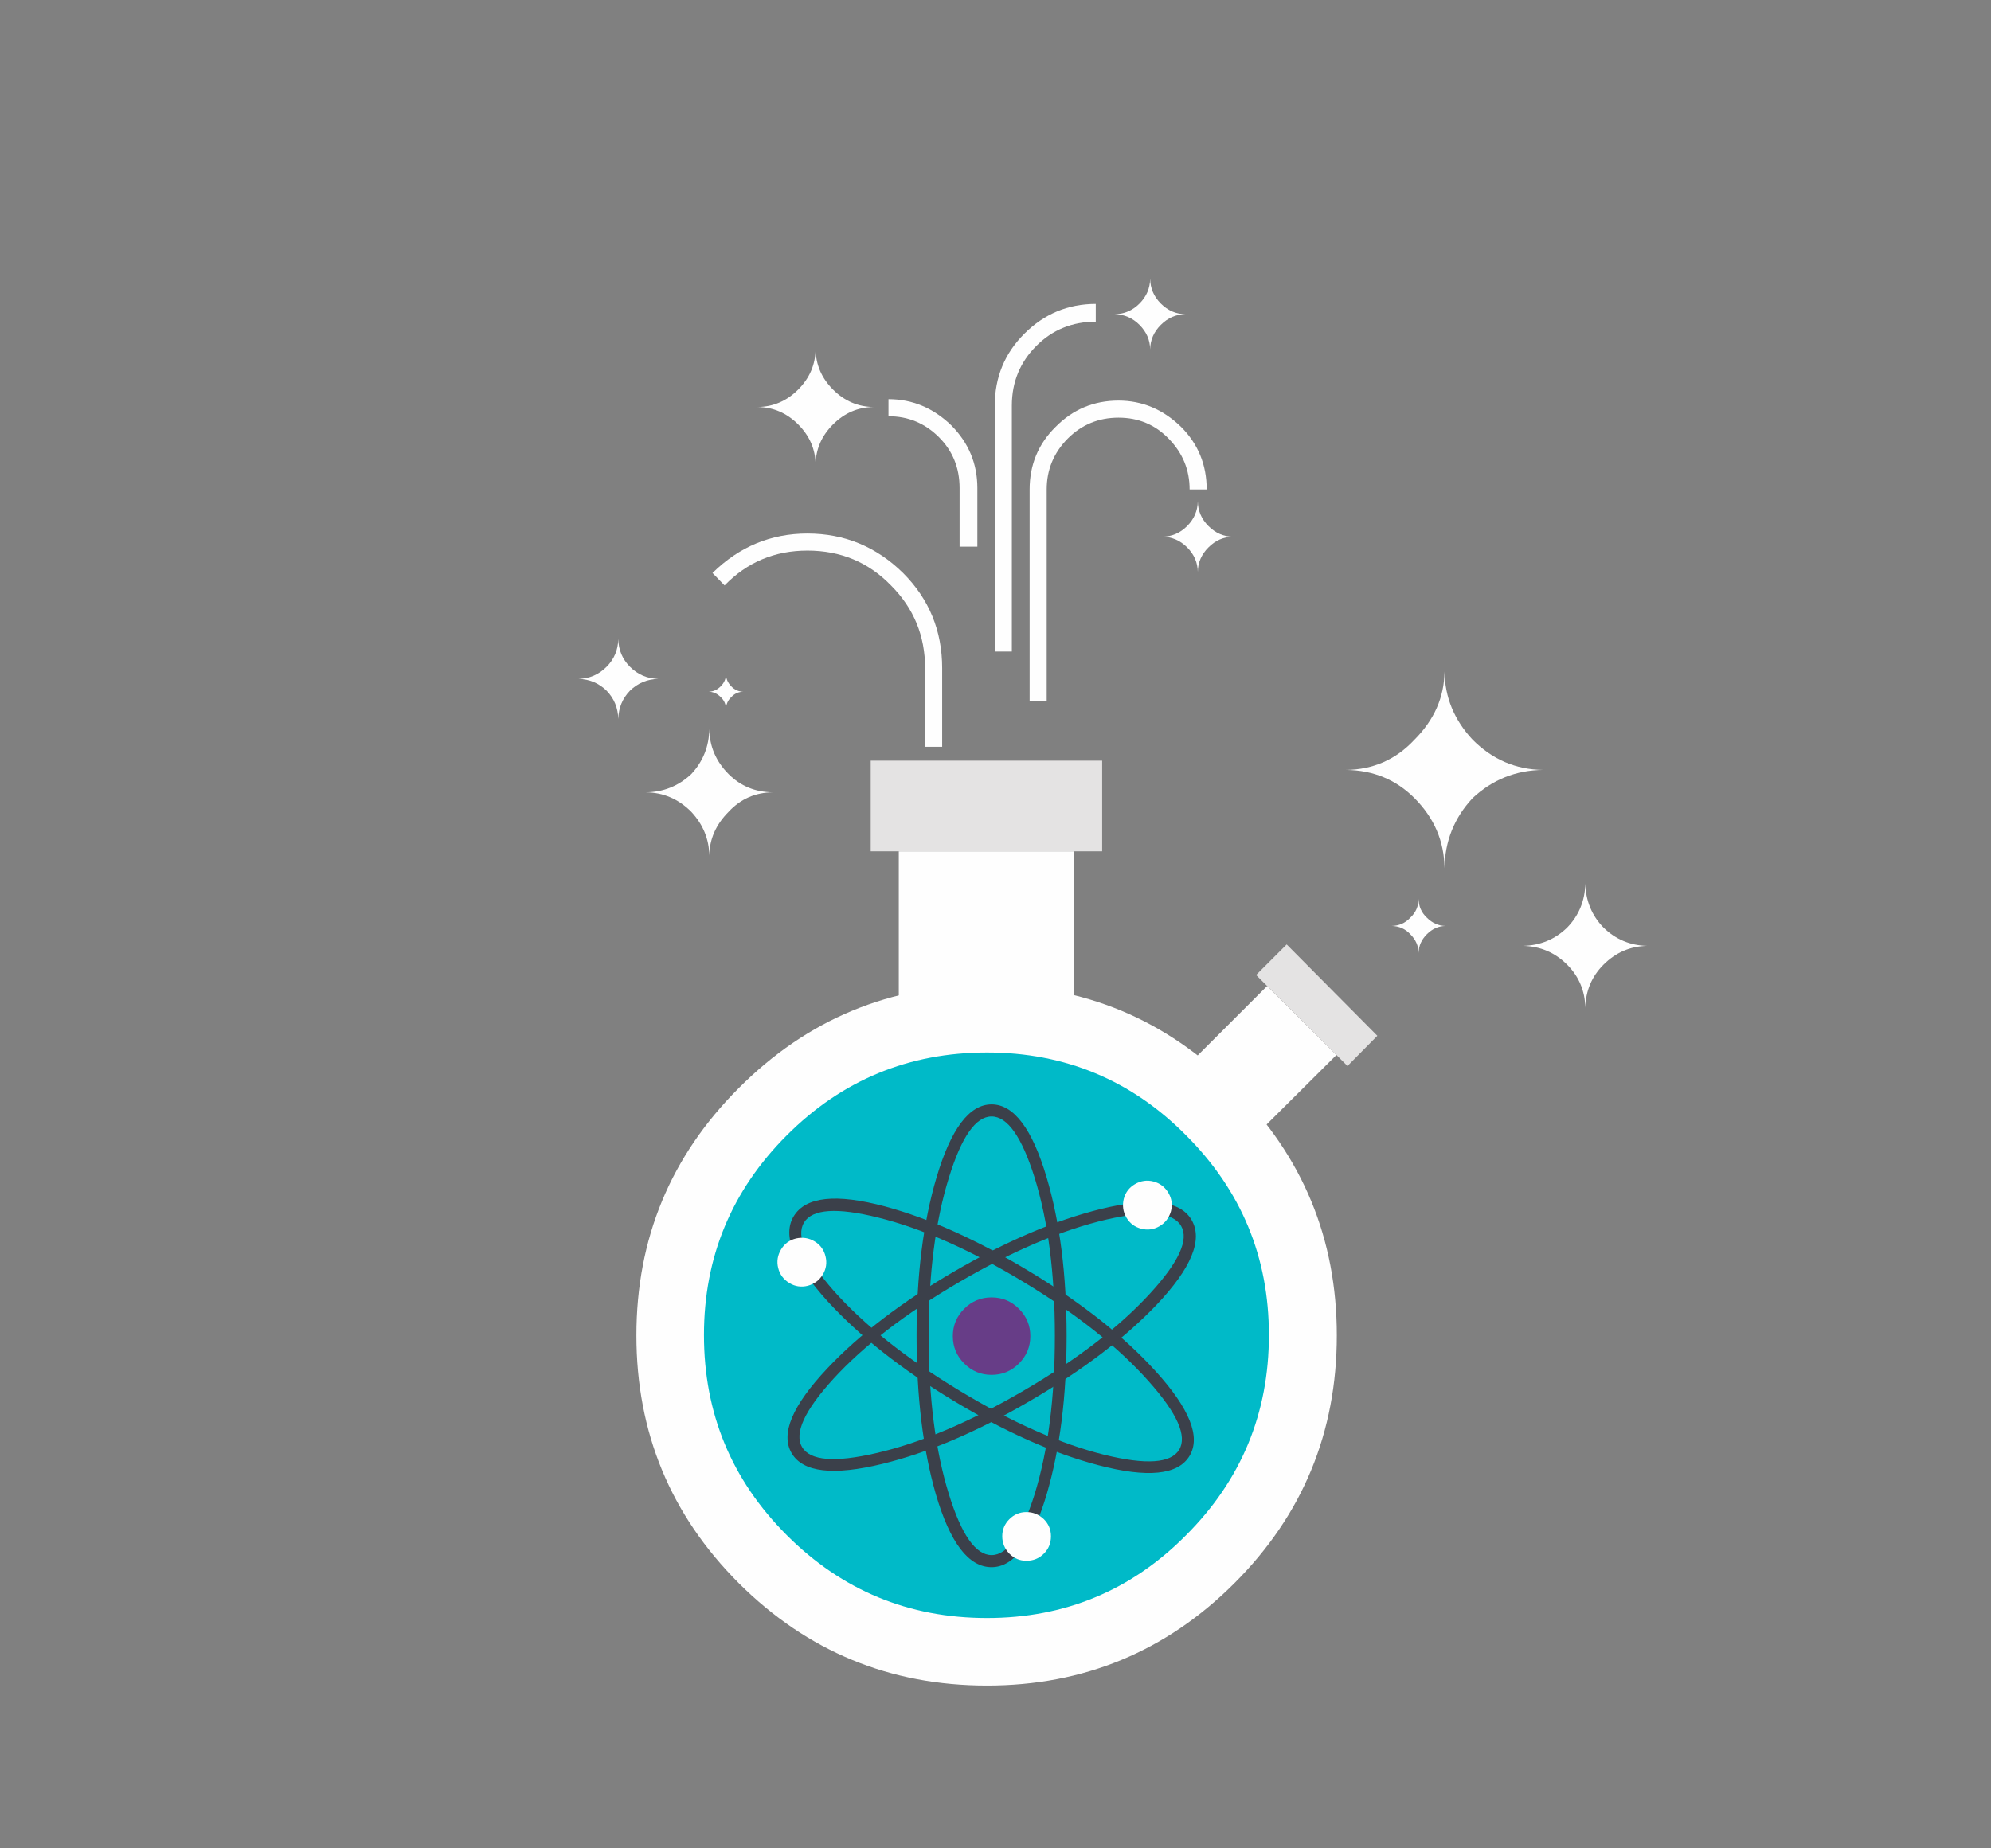 <?xml version='1.0' encoding='UTF-8' standalone='no'?>
<!DOCTYPE svg PUBLIC '-//W3C//DTD SVG 1.1//EN' 'http://www.w3.org/Graphics/SVG/1.1/DTD/svg11.dtd'>
<!-- Animated using aniGen version 0.8.1 Quality of Life - http://anigen.org -->
<svg id="test" image-rendering="auto" baseProfile="basic" version="1.1" x="0px" y="0px" width="280" height="260" xmlns="http://www.w3.org/2000/svg" xmlns:xlink="http://www.w3.org/1999/xlink" preserveAspectRatio="xMidYMid" viewBox="0 0 280 260" xmlns:svg="http://www.w3.org/2000/svg" xmlns:sodipodi="http://sodipodi.sourceforge.net/DTD/sodipodi-0.dtd" xmlns:inkscape="http://www.inkscape.org/namespaces/inkscape" xmlns:anigen="http://www.anigen.org/namespace" anigen:version="0.8.1">
  <rect x="0" y="0" width="280" height="260" fill="#808080" stroke="none"/>
  <sodipodi:namedview id="base" bordercolor="#666666" borderopacity="1" inkscape:cx="130.68986283848355" inkscape:cy="-96.99747468305831" inkscape:zoom="2.0000000000000004"></sodipodi:namedview><defs id="defs2631">
    <g id="Symbol-19" overflow="visible">
      <g id="Symbol-24" transform="translate(-2.45 -2.45)">
        <animateTransform attributeName="transform" additive="replace" type="translate" dur="2.083s" keyTimes="0;1" values="0,0;0,0" fill="freeze" id="animateTransform4971"></animateTransform>
        <animateTransform attributeName="transform" additive="sum" type="translate" repeatCount="indefinite" dur="2.083s" keyTimes="0;.02;.04;.06;.08;.1;.12;.14;.16;.18;.2;.22;.24;.26;.28;.3;.32;.34;.36;.38;.4;.42;.44;.46;.48;.5;.52;.54;.559;.56;.56;1" values="0,0;-.024,-.025;-.047,-.049;-.021,-.024;-.044,-.049;-.018,-.024;-.041,-.048;-.015,-.023;-.038,-.048;-.011,-.022;-.035,-.047;-.002,-.022;-.032,-.046;-.055,-.021;-.029,-.046;-.052,-.02;-.026,-.045;-.049,-.02;-.023,-.045;-.046,-.009;-.009,-.044;-.043,-.007;-.004,-.043;-.04,-.006;0,-.043;-.037,-.004;-.061,-.042;-.034,-.002;-.058,-.041;-.015,-.001;0;0" id="animateTransform3964"></animateTransform>
        <animateTransform attributeName="transform" additive="sum" type="translate" repeatCount="indefinite" dur="2.083s" keyTimes="0;.56;.56;.58;.6;.62;.64;.66;.68;.7;.72;.74;.76;.78;.8;.82;.84;.86;.88;.9;.92;.94;.96;.98;1" values="0;0;-.058,-.041;-.015,-.001;-.055,-.041;-.011,-.066;-.052,-.04;-.007,-.065;-.049,-.04;-.002,-.064;-.046,-.039;-.069,-.064;-.021,-.018;-.066,-.063;-.069,-.062;-.005,-.061;-.011,-.059;-.03,-.058;-.033,-.057;-.036,-.055;-.04,-.054;-.043,-.053;-.047,-.051;0,0;0,0" id="animateTransform3413"></animateTransform>
        <animateTransform attributeName="transform" additive="sum" type="scale" repeatCount="indefinite" dur="2.083s" keyTimes="0;.02;.04;.06;.08;.1;.12;.14;.16;.18;.2;.22;.24;.26;.28;.3;.32;.34;.36;.38;.4;.42;.44;.46;.48;.5;.52;.54;.559;.56;.56;1" values="1,1;1.011,1.011;1.023,1.021;1.034,1.032;1.045,1.043;1.056,1.054;1.068,1.065;1.079,1.075;1.09,1.086;1.102,1.097;1.113,1.108;1.124,1.118;1.135,1.129;1.147,1.14;1.158,1.151;1.169,1.161;1.18,1.172;1.192,1.183;1.203,1.194;1.214,1.205;1.226,1.215;1.237,1.226;1.248,1.237;1.259,1.248;1.271,1.258;1.282,1.269;1.293,1.28;1.305,1.291;1.316,1.301;1.327,1.312;1;1" id="animateTransform3917"></animateTransform>
        <animateTransform attributeName="transform" additive="sum" type="scale" repeatCount="indefinite" dur="2.083s" keyTimes="0;.56;.56;.58;.6;.62;.64;.66;.68;.7;.72;.74;.76;.78;.8;.82;.84;.86;.88;.9;.92;.94;.96;.98;1" values="1;1;1.316,1.301;1.327,1.312;1.338,1.323;1.35,1.334;1.361,1.345;1.372,1.355;1.384,1.366;1.395,1.377;1.406,1.388;1.417,1.398;1.429,1.409;1.44,1.42;1.396,1.378;1.352,1.336;1.308,1.294;1.264,1.252;1.22,1.21;1.176,1.168;1.132,1.126;1.088,1.084;1.044,1.042;1,1;1,1" id="animateTransform2333"></animateTransform>
        <animateTransform attributeName="transform" additive="sum" type="translate" repeatCount="indefinite" dur="2.083s" keyTimes="0;.02;.2;.22;.24;.36;.38;.4;.42;.44;.46;.48;.5;.52;.54;.559;.56;.56;1" values="-2.45,-2.45;-2.35,-2.35;-2.35,-2.35;-2.4,-2.35;-2.35,-2.35;-2.35,-2.35;-2.35,-2.4;-2.4,-2.35;-2.35,-2.4;-2.4,-2.35;-2.35,-2.4;-2.4,-2.35;-2.35,-2.4;-2.35,-2.35;-2.35,-2.4;-2.35,-2.35;-2.4,-2.4;0;0" id="animateTransform803"></animateTransform>
        <animateTransform attributeName="transform" additive="sum" type="translate" repeatCount="indefinite" dur="2.083s" keyTimes="0;.56;.56;.58;.6;.62;.64;.66;.68;.7;.72;.74;.76;.78;.8;.82;.84;.86;.96;.98;1" values="0;0;-2.35,-2.35;-2.4,-2.4;-2.35,-2.35;-2.4,-2.35;-2.35,-2.35;-2.4,-2.35;-2.35,-2.35;-2.4,-2.35;-2.35,-2.35;-2.35,-2.35;-2.4,-2.4;-2.35,-2.35;-2.35,-2.35;-2.4,-2.35;-2.4,-2.35;-2.35,-2.35;-2.35,-2.35;-2.45,-2.45;-2.45,-2.45" id="animateTransform4693"></animateTransform>
        <path fill="#FEFEFE" stroke="none" d="M3.2 3.2Q3.889 2.461 4.9 2.45 3.889 2.438 3.2 1.7 2.461 .961 2.45 0 2.438 .961 1.7 1.7 .961 2.438 0 2.45 .961 2.461 1.7 3.2 2.438 3.889 2.45 4.9 2.461 3.889 3.2 3.2Z" id="path7308"></path>
      </g>
    </g>
    <g id="Symbol-20" overflow="visible">
      <g id="Symbol-25" transform="matrix(3.64 0 0 3.64 0 0)">
        <animateTransform attributeName="transform" additive="replace" type="translate" dur="4.167s" keyTimes="0;1" values="0,0;0,0" fill="freeze" id="animateTransform5096"></animateTransform>
        <animateTransform attributeName="transform" additive="sum" type="translate" repeatCount="indefinite" dur="4.167s" keyTimes="0;.01;.02;.03;.04;.05;.06;.07;.08;.09;.1;.11;.12;.13;.14;.15;.16;.17;.18;.19;.2;.21;.22;.23;.24;.25;.26;.27;.279;.28;.28;1" values=".728,.728;.721,.721;.714,.715;.708,.709;.701,.702;.694,.696;.687,.689;.68,.683;.674,.676;.667,.67;.66,.663;.653,.657;.696,.65;.69,.694;.683,.688;.676,.681;.824,.675;.816,.823;.807,.815;.849,.806;.84,.848;.832,.84;.823,.832;.815,.824;.806,.816;.798,.808;.789,.8;.695,.792;.688,.697;.681,.691;0;0" id="animateTransform3031"></animateTransform>
        <animateTransform attributeName="transform" additive="sum" type="translate" repeatCount="indefinite" dur="4.167s" keyTimes="0;.28;.28;.29;.3;.31;.32;.33;.34;.35;.36;.37;.38;.39;.4;.41;.42;.43;.44;.45;.46;.47;.48;.49;.5;.51;.52;.53;.539;.54;.54;1" values="0;0;.688,.697;.681,.691;.674,.684;.668,.678;.661,.671;.78,.665;.821,.785;.813,.777;.804,.819;.796,.811;.788,.803;.779,.795;.771,.787;.812,.779;.804,.771;.686,.763;.787,.805;.778,.687;.77,.788;.761,.78;.753,.772;.794,.764;.689,.756;.682,.798;.675,.79;.76,.686;.752,.679;.743,.766;0;0" id="animateTransform208"></animateTransform>
        <animateTransform attributeName="transform" additive="sum" type="translate" repeatCount="indefinite" dur="4.167s" keyTimes="0;.54;.54;.55;.56;.57;.58;.59;.6;.61;.62;.63;.64;.65;.66;.67;.68;.69;.7;.71;.72;.73;.74;.75;.76;.77;.78;.79;.799;.8;.8;1" values="0;0;.752,.679;.743,.766;.785,.758;.776,.75;.684,.742;.759,.783;.687,.745;.784,.757;.747,.675;.759,.685;.678,.793;.688,.755;.797,.767;.759,.779;.772,.683;.784,.803;.688,.764;.81,.776;.772,.788;.785,.8;.797,.812;.81,.824;.822,.786;.785,.668;.668,.728;.678,.687;.688,.697;.698,.795;0;0" id="animateTransform3015"></animateTransform>
        <animateTransform attributeName="transform" additive="sum" type="translate" repeatCount="indefinite" dur="4.167s" keyTimes="0;.8;.8;.81;.82;.83;.84;.85;.86;.87;.88;.89;.9;.91;.92;.93;.94;.95;.96;.97;.98;.99;1" values="0;0;.688,.697;.698,.795;.797,.807;.81,.819;.822,.831;.835,.843;.847,.855;.81,.817;.822,.673;.678,.683;.688,.692;.698,.652;.658,.661;.668,.671;.678,.68;.688,.69;.698,.699;.708,.709;.718,.718;.728,.728;.728,.728" id="animateTransform4504"></animateTransform>
        <animateTransform attributeName="transform" additive="sum" type="scale" repeatCount="indefinite" dur="4.167s" keyTimes="0;.01;.02;.03;.04;.05;.06;.07;.08;.09;.1;.11;.12;.13;.14;.15;.16;.17;.18;.19;.2;.21;.22;.23;.24;.25;.26;.27;.279;.28;.28;1" values="3.64,3.64;3.606,3.607;3.572,3.575;3.538,3.543;3.504,3.51;3.47,3.478;3.436,3.446;3.402,3.414;3.368,3.381;3.334,3.349;3.3,3.317;3.266,3.284;3.232,3.252;3.199,3.22;3.165,3.188;3.131,3.155;3.097,3.123;3.063,3.091;3.029,3.058;2.995,3.026;2.961,2.994;2.927,2.961;2.893,2.929;2.859,2.897;2.825,2.864;2.791,2.832;2.757,2.8;2.723,2.767;2.689,2.735;2.656,2.703;1;1" id="animateTransform9210"></animateTransform>
        <animateTransform attributeName="transform" additive="sum" type="scale" repeatCount="indefinite" dur="4.167s" keyTimes="0;.28;.28;.29;.3;.31;.32;.33;.34;.35;.36;.37;.38;.39;.4;.41;.42;.43;.44;.45;.46;.47;.48;.49;.5;.51;.52;.53;.539;.54;.54;1" values="1;1;2.689,2.735;2.656,2.703;2.622,2.671;2.588,2.638;2.554,2.606;2.52,2.574;2.486,2.541;2.452,2.509;2.418,2.477;2.384,2.444;2.35,2.412;2.316,2.38;2.282,2.348;2.248,2.315;2.214,2.283;2.18,2.251;2.146,2.218;2.113,2.186;2.079,2.154;2.045,2.121;2.011,2.089;1.977,2.057;1.943,2.024;1.909,1.992;1.875,1.96;1.841,1.928;1.807,1.895;1.773,1.863;1;1" id="animateTransform8764"></animateTransform>
        <animateTransform attributeName="transform" additive="sum" type="scale" repeatCount="indefinite" dur="4.167s" keyTimes="0;.54;.54;.55;.56;.57;.58;.59;.6;.61;.62;.63;.64;.65;.66;.67;.68;.69;.7;.71;.72;.73;.74;.75;.76;.77;.78;.79;.799;.8;.8;1" values="1;1;1.807,1.895;1.773,1.863;1.739,1.831;1.705,1.798;1.671,1.766;1.637,1.734;1.687,1.781;1.738,1.829;1.788,1.877;1.838,1.924;1.888,1.972;1.938,2.02;1.988,2.067;2.038,2.115;2.088,2.163;2.138,2.21;2.188,2.258;2.238,2.306;2.288,2.353;2.338,2.401;2.388,2.449;2.438,2.496;2.488,2.544;2.538,2.591;2.589,2.639;2.639,2.687;2.689,2.734;2.739,2.782;1;1" id="animateTransform8033"></animateTransform>
        <animateTransform attributeName="transform" additive="sum" type="scale" repeatCount="indefinite" dur="4.167s" keyTimes="0;.8;.8;.81;.82;.83;.84;.85;.86;.87;.88;.89;.9;.91;.92;.93;.94;.95;.96;.97;.98;.99;1" values="1;1;2.689,2.734;2.739,2.782;2.789,2.83;2.839,2.877;2.889,2.925;2.939,2.973;2.989,3.02;3.039,3.068;3.089,3.116;3.139,3.163;3.189,3.211;3.239,3.259;3.289,3.306;3.339,3.354;3.389,3.402;3.44,3.449;3.49,3.497;3.54,3.545;3.59,3.592;3.64,3.64;3.64,3.64" id="animateTransform3850"></animateTransform>
        <animateTransform attributeName="transform" additive="sum" type="translate" repeatCount="indefinite" dur="4.167s" keyTimes="0;.15;.16;.17;.26;.27;.279;.28;.28;1" values="-.2,-.2;-.2,-.2;-.25,-.2;-.25,-.25;-.25,-.25;-.2,-.25;-.2,-.2;-.2,-.2;0;0" id="animateTransform8944"></animateTransform>
        <animateTransform attributeName="transform" additive="sum" type="translate" repeatCount="indefinite" dur="4.167s" keyTimes="0;.28;.28;.32;.33;.34;.42;.43;.44;.45;.46;.49;.5;.52;.53;.539;.54;.54;1" values="0;0;-.2,-.2;-.2,-.2;-.25,-.2;-.25,-.25;-.25,-.25;-.2,-.25;-.25,-.25;-.25,-.2;-.25,-.25;-.25,-.25;-.2,-.25;-.2,-.25;-.25,-.2;-.25,-.2;-.25,-.25;0;0" id="animateTransform3684"></animateTransform>
        <animateTransform attributeName="transform" additive="sum" type="translate" repeatCount="indefinite" dur="4.167s" keyTimes="0;.54;.54;.55;.57;.58;.59;.6;.61;.62;.63;.64;.65;.66;.67;.68;.69;.7;.71;.76;.77;.78;.799;.8;.8;1" values="0;0;-.25,-.2;-.25,-.25;-.25,-.25;-.2,-.25;-.25,-.25;-.2,-.25;-.25,-.25;-.25,-.2;-.25,-.2;-.2,-.25;-.2,-.25;-.25,-.25;-.25,-.25;-.25,-.2;-.25,-.25;-.2,-.25;-.25,-.25;-.25,-.25;-.25,-.2;-.2,-.2;-.2,-.2;-.2,-.25;0;0" id="animateTransform5327"></animateTransform>
        <animateTransform attributeName="transform" additive="sum" type="translate" repeatCount="indefinite" dur="4.167s" keyTimes="0;.8;.8;.81;.82;.87;.88;.89;1" values="0;0;-.2,-.2;-.2,-.25;-.25,-.25;-.25,-.25;-.25,-.2;-.2,-.2;-.2,-.2" id="animateTransform4494"></animateTransform>
        <g id="Symbol-31" transform="translate(-2.45 -2.45)">
          <path fill="#FEFEFE" stroke="none" d="M3.2 3.2Q3.889 2.461 4.9 2.45 3.889 2.439 3.2 1.75 2.461 1.011 2.45 0 2.439 1.011 1.75 1.75 1.011 2.439 0 2.45 1.011 2.461 1.75 3.2 2.439 3.938 2.45 4.9 2.461 3.938 3.2 3.2Z" id="path1262"></path>
        </g>
      </g>
    </g>
    <g id="STAR" overflow="visible">
      <g id="Symbol-26" transform="translate(-5.6 -5.6)">
        <animateTransform attributeName="transform" additive="replace" type="translate" dur="1.667s" keyTimes="0;1" values="0,0;0,0" fill="freeze" id="animateTransform4544"></animateTransform>
        <animateTransform attributeName="transform" additive="sum" type="translate" repeatCount="indefinite" dur="1.667s" keyTimes="0;.025;.05;.075;.1;.125;.15;.175;.2;.225;.25;.275;.3;.325;.35;.375;.4;.425;.45;.475;.5;.525;.55;.575;.6;.625;.65;.675;.699;.7;.7;1" values="0,0;-.039,-.039;-.028,-.028;-.017,-.017;-.057,-.057;-.046,-.046;-.035,-.035;-.01,-.01;-.063,-.063;-.052,-.052;-.041,-.041;-.009,-.009;-.069,-.069;-.058,-.058;-.021,-.021;-.008,-.008;-.076,-.076;-.032,-.032;-.019,-.019;-.001,-.001;-.064,-.064;-.015,-.015;-.075,-.075;-.055,-.055;-.011,-.011;-.066,-.066;-.046,-.046;-.006,-.006;-.056,-.056;-.037,-.037;0;0" id="animateTransform5707"></animateTransform>
        <animateTransform attributeName="transform" additive="sum" type="translate" repeatCount="indefinite" dur="1.667s" keyTimes="0;.7;.7;.725;.75;.775;.8;.825;.85;.875;.9;.925;.95;.975;1" values="0;0;-.056,-.056;-.037,-.037;-.002,-.002;-.047,-.047;-.027,-.027;-.058,-.058;-.038,-.038;-.018,-.018;-.048,-.048;-.029,-.029;-.009,-.009;-.039,-.039;-.039,-.039" id="animateTransform1228"></animateTransform>
        <animateTransform attributeName="transform" additive="sum" type="scale" repeatCount="indefinite" dur="1.667s" keyTimes="0;.025;.05;.075;.1;.125;.15;.175;.2;.225;.25;.275;.3;.325;.35;.375;.4;.425;.45;.475;.5;.525;.55;.575;.6;.625;.65;.675;.699;.7;.7;1" values="1,1;1.038,1.038;1.077,1.077;1.115,1.115;1.153,1.153;1.192,1.192;1.23,1.23;1.268,1.268;1.307,1.307;1.345,1.345;1.383,1.383;1.422,1.422;1.46,1.46;1.498,1.498;1.537,1.537;1.575,1.575;1.613,1.613;1.652,1.652;1.69,1.69;1.657,1.657;1.625,1.625;1.592,1.592;1.559,1.559;1.526,1.526;1.494,1.494;1.461,1.461;1.428,1.428;1.395,1.395;1.362,1.362;1.33,1.33;1;1" id="animateTransform3890"></animateTransform>
        <animateTransform attributeName="transform" additive="sum" type="scale" repeatCount="indefinite" dur="1.667s" keyTimes="0;.7;.7;.725;.75;.775;.8;.825;.85;.875;.9;.925;.95;.975;1" values="1;1;1.362,1.362;1.33,1.33;1.297,1.297;1.264,1.264;1.231,1.231;1.199,1.199;1.166,1.166;1.133,1.133;1.1,1.1;1.068,1.068;1.035,1.035;1.002,1.002;1.002,1.002" id="animateTransform8289"></animateTransform>
        <animateTransform attributeName="transform" additive="sum" type="translate" repeatCount="indefinite" dur="1.667s" keyTimes="0;.025;.15;.175;.2;.25;.275;.3;.325;.35;.375;.4;.425;.475;.5;.525;.55;.575;.6;.625;.65;.675;.699;.7;.7;1" values="-5.6,-5.6;-5.5,-5.5;-5.5,-5.5;-5.55,-5.55;-5.5,-5.5;-5.5,-5.5;-5.55,-5.55;-5.5,-5.5;-5.5,-5.5;-5.55,-5.55;-5.55,-5.55;-5.5,-5.5;-5.55,-5.55;-5.55,-5.55;-5.5,-5.5;-5.55,-5.55;-5.5,-5.5;-5.5,-5.5;-5.55,-5.55;-5.5,-5.5;-5.5,-5.5;-5.55,-5.55;-5.5,-5.5;-5.5,-5.5;0;0" id="animateTransform1534"></animateTransform>
        <animateTransform attributeName="transform" additive="sum" type="translate" repeatCount="indefinite" dur="1.667s" keyTimes="0;.7;.7;.725;.75;.775;1" values="0;0;-5.5,-5.5;-5.5,-5.5;-5.55,-5.55;-5.5,-5.5;-5.5,-5.5" id="animateTransform5801"></animateTransform>
        <path fill="#FEFEFE" stroke="none" d="M7.25 7.25Q8.9 5.65 11.25 5.6 8.9 5.55 7.25 3.9 5.65 2.3 5.6 0 5.55 2.3 3.95 3.9 2.3 5.55 0 5.6 2.3 5.65 3.95 7.25 5.55 8.9 5.6 11.25 5.65 8.9 7.25 7.25Z" id="path4751"></path>
      </g>
    </g>
    <g id="ATOM" overflow="visible">
      <g display="none" id="Layer13_0_FILL">
        <path fill="#3B404A" stroke="none" d="M7.75 -22.25Q4.7 -32.55 0 -32.55 -4.7 -32.55 -7.75 -22.25 -10.55 -12.8 -10.55 0 -10.55 12.85 -7.85 22.25 -4.85 32.55 0 32.55 4.7 32.55 7.75 22.3 10.55 12.75 10.55 0 10.55 -12.8 7.75 -22.25M0 -30.85Q3.35 -30.85 6.05 -22.25 8.9 -13.1 8.9 0 8.9 13.05 6.05 22.3 3.35 30.85 0 30.85 -3.35 30.85 -6 22.3 -8.85 13.1 -8.85 0 -8.85 -13.1 -6 -22.25 -3.35 -30.85 0 -30.85Z" id="path8005"></path>
        <animate attributeName="display" repeatCount="indefinite" dur="2.083s" keyTimes="0;.98;1" values="none;inline;inline" id="animate8604"></animate>
      </g>
      <g id="Layer12_0_FILL">
        <path fill="#3B404A" stroke="none" d="M7.75 -22.25Q4.7 -32.55 0 -32.55 -4.7 -32.55 -7.75 -22.25 -10.55 -12.8 -10.55 0 -10.55 12.85 -7.85 22.25 -4.85 32.55 0 32.55 4.7 32.55 7.75 22.3 10.55 12.75 10.55 0 10.55 -12.8 7.75 -22.25M0 -30.85Q3.35 -30.85 6.05 -22.25 8.9 -13.1 8.9 0 8.9 13.05 6.05 22.3 3.35 30.85 0 30.85 -3.35 30.85 -6 22.3 -8.85 13.1 -8.85 0 -8.85 -13.1 -6 -22.25 -3.35 -30.85 0 -30.85Z" id="path9489"></path>
        <animate attributeName="display" repeatCount="indefinite" dur="2.083s" keyTimes="0;.98;1" values="inline;none;none" id="animate1806"></animate>
      </g>
      <g id="Symbol-30" transform="translate(1.5 24.8)">
        <animateTransform attributeName="transform" additive="replace" type="translate" dur="2.083s" keyTimes="0;1" values="0,0;0,0" fill="freeze" id="animateTransform2350"></animateTransform>
        <animateTransform attributeName="transform" additive="sum" type="translate" repeatCount="indefinite" dur="2.083s" keyTimes="0;.02;.04;.06;.08;.1;.12;.14;.16;.18;.2;.22;.24;.26;.28;.3;.32;.34;.36;.38;.4;.42;.44;.46;.48;.5;.52;.54;.559;.56;.56;1" values="1.5,24.8;2.5,22.3;3.5,19.8;4.5,15.3;5.5,10.8;6.4,2.3;6.35,-3.65;6.35,-9.65;5.9,-14.1;5.55,-18.6;3.9,-24;2.35,-29.4;1.85,-30.35;1.4,-31.35;.9,-32.35;.4,-33.35;-.1,-34.35;-1.2,-34.6;-2.3,-34.9;-3.4,-35.2;-4.3,-34.95;-5.2,-34.75;-6.05,-34.5;-7,-34.3;-7.75,-32.65;-8.5,-31;-9.25,-29.4;-10,-27.15;-10.85,-24.95;-11.55,-21.6;0;0" id="animateTransform9165"></animateTransform>
        <animateTransform attributeName="transform" additive="sum" type="translate" repeatCount="indefinite" dur="2.083s" keyTimes="0;.56;.56;.58;.6;.62;.64;.66;.68;.7;.72;.74;.76;.78;.8;.82;.84;.86;.88;.9;.92;.94;.96;.98;1" values="0;0;-10.85,-24.95;-11.55,-21.6;-12.3,-18.35;-12.65,-13.65;-13.05,-9.05;-12.3,11.6;-11.25,16.1;-10.25,20.55;-9.5,22.15;-8.75,23.75;-8,25.3;-7.3,26.95;-6,27.55;-4.7,28.15;-3.45,28.75;-2.75,28.55;-2.05,28.35;-1.35,28.15;-.7,28;.1,26.9;.85,25.85;1.55,24.8;1.55,24.8" id="animateTransform1402"></animateTransform>
        <path fill="#FEFEFE" stroke="none" d="M5.85 5.85Q6.85 4.85 6.85 3.4 6.85 2 5.85 1 4.8 0 3.4 0 2 0 1 1 0 2 0 3.4 0 4.8 1 5.85 2 6.85 3.4 6.85 4.85 6.85 5.85 5.85Z" id="path2396"></path>
      </g>
    </g>
  </defs>
  <g id="Szene-1" overflow="visible">
    <path fill="#FEFEFE" stroke="none" d="M188 187.85Q188 167.45 173.6 153.05 159.2 138.55 138.8 138.55 118.35 138.55 103.9 153.05 89.5 167.45 89.5 187.85 89.5 208.3 103.9 222.7 118.35 237.1 138.8 237.1 159.2 237.1 173.6 222.7 188 208.3 188 187.85Z" id="path5313"></path>
    <path fill="#BAC703" stroke="none" d="M 178.45 187.8 Q 178.45 171.35 166.8 159.7 Q 155.25 148.05 138.8 148.05 Q 122.3 148.05 110.65 159.7 Q 99 171.35 99 187.8 Q 99 204.3 110.65 215.95 Q 122.3 227.6 138.8 227.6 Q 155.25 227.6 166.8 215.95 Q 178.45 204.3 178.45 187.8 Z" id="path1594" style="fill: rgb(0, 186, 200);"></path>
    <path fill="#FEFEFE" stroke="none" d="M151.05 119.75L126.4 119.75 126.4 140.1 151.05 140.1 151.05 119.75Z" id="path995"></path>
    <path fill="#E4E3E3" stroke="none" d="M155 107L122.45 107 122.45 119.75 155 119.75 155 107Z" id="path7117"></path>
    <path fill="#FEFEFE" stroke="none" d="M187.95 148.4L178.2 138.7 168.1 148.8 177.75 158.55 187.95 148.4Z" id="path3233"></path>
    <path fill="#E4E3E3" stroke="none" d="M193.7 145.7L180.95 132.85 176.65 137.15 189.5 149.95 193.7 145.7Z" id="path3639"></path>
    <path fill="#FEFEFE" stroke="none" d="M164.35 61.7Q167.3 64.7 167.3 68.85L169.7 68.85Q169.7 63.65 166.1 60.05 162.3 56.35 157.3 56.35 152.1 56.35 148.45 60.05 144.8 63.65 144.8 68.85L144.8 98.65 147.2 98.65 147.2 68.85Q147.2 64.7 150.15 61.7 153.1 58.75 157.3 58.75 161.5 58.75 164.35 61.7Z" id="path4466"></path>
    <path fill="#FEFEFE" stroke="none" d="M134.95 76.9L137.45 76.9 137.45 68.65Q137.45 63.5 133.75 59.8 129.95 56.15 124.95 56.15L124.95 58.55Q129.1 58.55 132.05 61.5 134.95 64.4 134.95 68.65L134.95 76.9Z" id="path2957"></path>
    <path fill="#FEFEFE" stroke="none" d="M101.9 82.35Q106.65 77.45 113.55 77.45 120.55 77.45 125.3 82.35 130.1 87.15 130.1 94L130.1 105.05 132.5 105.05 132.5 94Q132.5 86.1 127 80.6 121.35 75.05 113.55 75.05 105.85 75.05 100.2 80.6L101.9 82.35Z" id="path612"></path>
    <path fill="#FEFEFE" stroke="none" d="M154.1 42.75Q148.25 42.75 144.05 46.95 139.9 51.1 139.9 57.05L139.9 91.65 142.3 91.65 142.3 57.05Q142.3 52.1 145.75 48.65 149.15 45.25 154.1 45.25L154.1 42.75Z" id="path8927"></path>
    <use xlink:href="#ATOM" transform="translate(139.45 187.9)" id="use1020"></use>
    <use xlink:href="#ATOM" transform="matrix(-.504 -.864 .864 -.504 139.45 188)" id="use2597"></use>
    <use xlink:href="#ATOM" transform="matrix(-.518 .855 -.855 -.518 139.45 187.95)" id="use4422"></use>
    <g id="BALLLIGHT" transform="translate(139.45 187.95)" style="fill: rgb(103, 61, 135);">
      <g id="Symbol-29">
        <g id="Symbol-34" transform="translate(-5.45 -5.45)">
          <path fill="#3B404A" stroke="none" d="M 1.6 9.3 Q 3.2 10.9 5.45 10.9 Q 7.7 10.9 9.3 9.3 Q 10.9 7.7 10.9 5.45 Q 10.9 3.2 9.3 1.6 Q 7.7 0 5.45 0 Q 3.2 0 1.6 1.6 Q 0 3.2 0 5.45 Q 0 7.7 1.6 9.3 Z" id="path2810" style="fill: rgb(103, 61, 135);"></path>
        </g>
      </g>
      <g display="none" id="Layer11_0_FILL">
        <path fill="#FFF" stroke="none" d="M3.85 -3.85Q2.25 -5.45 0 -5.45 -2.25 -5.45 -3.85 -3.85 -5.45 -2.25 -5.45 0 -5.45 2.25 -3.85 3.85 -2.25 5.45 0 5.45 2.25 5.45 3.85 3.85 5.45 2.25 5.45 0 5.45 -2.25 3.85 -3.85Z" id="path3185"></path>
        <animate attributeName="display" repeatCount="indefinite" dur="1.042s" keyTimes="0;.2;.4;1" values="none;inline;none;none" id="animate3317"></animate>
      </g>
    </g>
    <use xlink:href="#STAR" transform="translate(86.95 95.5)" id="use7239"></use>
    <use xlink:href="#Symbol-20" transform="translate(99.75 111.45)" id="use9671"></use>
    <use xlink:href="#Symbol-19" transform="translate(102.1 97.3)" id="use519"></use>
    <g id="Symbol-22" transform="translate(114.7 57.2)">
      <g id="Symbol-28" transform="translate(-8.25 -8.2)">
        <animateTransform attributeName="transform" additive="replace" type="translate" dur="1.667s" keyTimes="0;1" values="0,0;0,0" fill="freeze" id="animateTransform5598"></animateTransform>
        <animateTransform attributeName="transform" additive="sum" type="translate" repeatCount="indefinite" dur="1.667s" keyTimes="0;.025;.05;.075;.1;.125;.15;.175;.2;.225;.25;.275;.3;.325;.35;.375;.4;.425;.45;.475;.5;.525;.55;.575;.6;.625;.65;.675;.699;.7;.7;1" values="0,0;-.044,-.043;-.038,-.036;-.032,-.03;-.026,-.023;-.021,-.016;-.015,-.009;-.009,-.002;-.003,-.039;-.039,-.031;-.032,-.032;-.025,-.025;-.018,-.018;-.023,-.011;-.017,-.005;-.011,-.035;-.005,-.027;-.034,-.019;-.027,-.012;-.021,-.004;-.014,-.014;-.007,-.007;0,0;-.023,-.023;-.008,-.015;-.007,-.007;-.028,-.01;-.032,-.032;-.02,-.005;-.005,-.027;0;0" id="animateTransform368"></animateTransform>
        <animateTransform attributeName="transform" additive="sum" type="translate" repeatCount="indefinite" dur="1.667s" keyTimes="0;.7;.7;.725;.75;.775;.8;.825;.85;.875;.9;.925;.95;.975;1" values="0;0;-.02,-.005;-.005,-.027;-.012,-.012;-.033,-.022;-.014,-.004;-.025,-.025;-.003,-.039;-.028,-.022;-.037,-.037;-.011,-.008;-.031,-.029;0,0;0,0" id="animateTransform1381"></animateTransform>
        <animateTransform attributeName="transform" additive="sum" type="scale" repeatCount="indefinite" dur="1.667s" keyTimes="0;.025;.05;.075;.1;.125;.15;.175;.2;.225;.25;.275;.3;.325;.35;.375;.4;.425;.45;.475;.5;.525;.55;.575;.6;.625;.65;.675;.699;.7;.7;1" values="1,1;.982,.982;.965,.965;.947,.947;.929,.929;.912,.912;.894,.894;.876,.876;.859,.859;.841,.841;.823,.823;.806,.806;.788,.788;.77,.77;.753,.753;.735,.735;.717,.717;.699,.699;.682,.682;.664,.664;.646,.646;.629,.629;.611,.611;.593,.593;.576,.576;.604,.604;.632,.632;.661,.661;.689,.689;.717,.717;1;1" id="animateTransform9636"></animateTransform>
        <animateTransform attributeName="transform" additive="sum" type="scale" repeatCount="indefinite" dur="1.667s" keyTimes="0;.7;.7;.725;.75;.775;.8;.825;.85;.875;.9;.925;.95;.975;1" values="1;1;.689,.689;.717,.717;.745,.745;.774,.774;.802,.802;.83,.83;.859,.859;.887,.887;.915,.915;.943,.943;.972,.972;1,1;1,1" id="animateTransform5397"></animateTransform>
        <animateTransform attributeName="transform" additive="sum" type="translate" repeatCount="indefinite" dur="1.667s" keyTimes="0;.025;.175;.2;.225;.25;.3;.325;.35;.375;.4;.425;.475;.5;.55;.575;.6;.625;.65;.675;.699;.7;.7;1" values="-8.25,-8.2;-8.15,-8.1;-8.15,-8.1;-8.15,-8.05;-8.1,-8.05;-8.1,-8.1;-8.1,-8.1;-8.15,-8.1;-8.15,-8.1;-8.15,-8.05;-8.15,-8.05;-8.1,-8.05;-8.1,-8.05;-8.1,-8.1;-8.1,-8.1;-8.05,-8.05;-8.15,-8.05;-8.1,-8.1;-8.1,-8.05;-8.05,-8.05;-8.1,-8.05;-8.15,-8.05;0;0" id="animateTransform8242"></animateTransform>
        <animateTransform attributeName="transform" additive="sum" type="translate" repeatCount="indefinite" dur="1.667s" keyTimes="0;.7;.7;.725;.75;.775;.8;.825;.85;.875;.9;.925;.95;.975;1" values="0;0;-8.1,-8.05;-8.15,-8.05;-8.1,-8.1;-8.1,-8.05;-8.15,-8.1;-8.1,-8.1;-8.15,-8.05;-8.2,-8.15;-8.1,-8.1;-8.15,-8.1;-8.15,-8.1;-8.25,-8.2;-8.25,-8.2" id="animateTransform6430"></animateTransform>
        <path fill="#FEFEFE" stroke="none" d="M10.7 5.8Q8.288 3.388 8.25 .1 8.211 3.388 5.8 5.8 3.388 8.211 .1 8.25 3.388 8.288 5.8 10.7 8.211 13.111 8.25 16.35 8.288 13.111 10.7 10.7 13.111 8.288 16.4 8.25 13.111 8.211 10.7 5.8Z" id="path9433"></path>
      </g>
    </g>
    <g id="Symbol-21" transform="translate(161.75 44.2)">
      <g id="Symbol-27" transform="translate(-5.05 -5.05)">
        <animateTransform attributeName="transform" additive="replace" type="translate" dur="2.083s" keyTimes="0;1" values="0,0;0,0" fill="freeze" id="animateTransform7402"></animateTransform>
        <animateTransform attributeName="transform" additive="sum" type="translate" repeatCount="indefinite" dur="2.083s" keyTimes="0;.02;.04;.06;.08;.1;.12;.14;.16;.18;.2;.22;.24;.26;.28;.3;.32;.34;.36;.38;.4;.42;.44;.46;.48;.5;.52;.54;.559;.56;.56;1" values="0,0;-.012,-.012;-.025,-.025;-.037,-.037;-.049,-.049;-.011,-.011;-.023,-.023;-.036,-.036;-.048,-.048;-.002,-.002;-.022,-.022;-.034,-.034;-.046,-.046;-.059,-.059;-.008,-.008;-.033,-.033;-.045,-.045;-.058,-.058;-.004,-.004;-.015,-.015;-.044,-.044;-.056,-.056;-.068,-.068;-.01,-.01;-.043,-.043;-.007,-.007;-.061,-.061;-.046,-.046;-.012,-.012;-.064,-.064;0;0" id="animateTransform8929"></animateTransform>
        <animateTransform attributeName="transform" additive="sum" type="translate" repeatCount="indefinite" dur="2.083s" keyTimes="0;.56;.56;.58;.6;.62;.64;.66;.68;.7;.72;.74;.76;.78;.8;.82;.84;.86;.88;.9;.92;.94;.96;.98;1" values="0;0;-.012,-.012;-.064,-.064;-.049,-.049;-.033,-.033;-.003,-.003;-.051,-.051;-.036,-.036;-.008,-.008;-.054,-.054;-.039,-.039;-.023,-.023;-.057,-.057;-.042,-.042;-.026,-.026;-.004,-.004;-.044,-.044;-.029,-.029;-.013,-.013;-.047,-.047;-.032,-.032;-.016,-.016;0,0;0,0" id="animateTransform5503"></animateTransform>
        <animateTransform attributeName="transform" additive="sum" type="scale" repeatCount="indefinite" dur="2.083s" keyTimes="0;.02;.04;.06;.08;.1;.12;.14;.16;.18;.2;.22;.24;.26;.28;.3;.32;.34;.36;.38;.4;.42;.44;.46;.48;.5;.52;.54;.559;.56;.56;1" values="1,1;1.018,1.018;1.035,1.035;1.053,1.053;1.071,1.071;1.089,1.089;1.106,1.106;1.124,1.124;1.142,1.142;1.16,1.16;1.177,1.177;1.195,1.195;1.213,1.213;1.231,1.231;1.248,1.248;1.266,1.266;1.284,1.284;1.302,1.302;1.319,1.319;1.337,1.337;1.355,1.355;1.372,1.372;1.39,1.39;1.408,1.408;1.426,1.426;1.409,1.409;1.392,1.392;1.375,1.375;1.358,1.358;1.341,1.341;1;1" id="animateTransform415"></animateTransform>
        <animateTransform attributeName="transform" additive="sum" type="scale" repeatCount="indefinite" dur="2.083s" keyTimes="0;.56;.56;.58;.6;.62;.64;.66;.68;.7;.72;.74;.76;.78;.8;.82;.84;.86;.88;.9;.92;.94;.96;.98;1" values="1;1;1.358,1.358;1.341,1.341;1.324,1.324;1.306,1.306;1.289,1.289;1.272,1.272;1.255,1.255;1.238,1.238;1.221,1.221;1.204,1.204;1.187,1.187;1.17,1.17;1.153,1.153;1.136,1.136;1.119,1.119;1.102,1.102;1.085,1.085;1.068,1.068;1.051,1.051;1.034,1.034;1.017,1.017;1,1;1,1" id="animateTransform1454"></animateTransform>
        <animateTransform attributeName="transform" additive="sum" type="translate" repeatCount="indefinite" dur="2.083s" keyTimes="0;.02;.16;.18;.2;.26;.28;.3;.34;.36;.38;.4;.44;.46;.48;.5;.52;.54;.559;.56;.56;1" values="-5.05,-5.05;-4.95,-4.95;-4.95,-4.95;-5,-5;-4.95,-4.95;-4.95,-4.95;-5,-5;-4.95,-4.95;-4.95,-4.95;-5,-5;-5,-5;-4.95,-4.95;-4.95,-4.95;-5,-5;-4.95,-4.95;-5,-5;-4.95,-4.95;-4.95,-4.95;-5,-5;-4.95,-4.95;0;0" id="animateTransform8467"></animateTransform>
        <animateTransform attributeName="transform" additive="sum" type="translate" repeatCount="indefinite" dur="2.083s" keyTimes="0;.56;.56;.58;.62;.64;.66;.68;.7;.72;.82;.84;.86;.96;.98;1" values="0;0;-5,-5;-4.95,-4.95;-4.95,-4.95;-5,-5;-4.95,-4.95;-4.95,-4.95;-5,-5;-4.95,-4.95;-4.95,-4.95;-5,-5;-4.95,-4.95;-4.95,-4.95;-5.05,-5.05;-5.05,-5.05" id="animateTransform6945"></animateTransform>
        <path fill="#FEFEFE" stroke="none" d="M6.55 3.55Q5.073 2.073 5.05 .05 5.026 2.073 3.55 3.55 2.073 5.026 .05 5.05 2.073 5.073 3.55 6.55 5.026 8.026 5.05 10 5.073 8.026 6.55 6.55 8.026 5.073 10 5.05 8.026 5.026 6.55 3.55Z" id="path7034"></path>
      </g>
    </g>
    <use xlink:href="#STAR" transform="matrix(-1.553 0 0 -1.553 222.95 133.05)" id="use6019"></use>
    <use xlink:href="#Symbol-20" transform="matrix(-1.553 0 0 -1.553 203.15 108.3)" id="use2020"></use>
    <use xlink:href="#Symbol-19" transform="matrix(-1.553 0 0 -1.553 199.5 130.25)" id="use6449"></use>
    <g id="Symbol-18" transform="translate(168.45 75.5)">
      <g id="Symbol-23" transform="translate(-5.05 -5.05)">
        <animateTransform attributeName="transform" additive="replace" type="translate" dur="1.667s" keyTimes="0;1" values="0,0;0,0" fill="freeze" id="animateTransform9492"></animateTransform>
        <animateTransform attributeName="transform" additive="sum" type="translate" repeatCount="indefinite" dur="1.667s" keyTimes="0;.025;.05;.075;.1;.125;.15;.175;.2;.225;.25;.275;.3;.325;.35;.375;.4;.425;.45;.475;.5;.525;.55;.575;.6;.625;.65;.675;.699;.7;.7;1" values="0,0;-.028,-.028;-.006,-.006;-.034,-.034;-.011,-.011;-.039,-.039;-.017,-.017;-.045,-.045;-.022,-.022;-.05,-.05;-.028,-.028;-.056,-.056;-.034,-.034;-.002,-.002;-.039,-.039;-.006,-.006;-.045,-.045;-.01,-.01;-.05,-.05;-.028,-.028;-.047,-.047;-.003,-.003;-.034,-.034;-.052,-.052;-.021,-.021;-.04,-.04;-.058,-.058;-.027,-.027;-.046,-.046;-.014,-.014;0;0" id="animateTransform8749"></animateTransform>
        <animateTransform attributeName="transform" additive="sum" type="translate" repeatCount="indefinite" dur="1.667s" keyTimes="0;.7;.7;.725;.75;.775;.8;.825;.85;.875;.9;.925;.95;.975;1" values="0;0;-.046,-.046;-.014,-.014;-.033,-.033;-.051,-.051;-.02,-.02;-.039,-.039;-.007,-.007;-.026,-.026;-.044,-.044;-.013,-.013;-.032,-.032;0,0;0,0" id="animateTransform958"></animateTransform>
        <animateTransform attributeName="transform" additive="sum" type="scale" repeatCount="indefinite" dur="1.667s" keyTimes="0;.025;.05;.075;.1;.125;.15;.175;.2;.225;.25;.275;.3;.325;.35;.375;.4;.425;.45;.475;.5;.525;.55;.575;.6;.625;.65;.675;.699;.7;.7;1" values="1,1;1.015,1.015;1.029,1.029;1.044,1.044;1.058,1.058;1.073,1.073;1.088,1.088;1.102,1.102;1.117,1.117;1.131,1.131;1.146,1.146;1.16,1.16;1.175,1.175;1.19,1.19;1.204,1.204;1.219,1.219;1.233,1.233;1.248,1.248;1.263,1.263;1.277,1.277;1.263,1.263;1.249,1.249;1.236,1.236;1.222,1.222;1.208,1.208;1.194,1.194;1.18,1.18;1.166,1.166;1.152,1.152;1.139,1.139;1;1" id="animateTransform7622"></animateTransform>
        <animateTransform attributeName="transform" additive="sum" type="scale" repeatCount="indefinite" dur="1.667s" keyTimes="0;.7;.7;.725;.75;.775;.8;.825;.85;.875;.9;.925;.95;.975;1" values="1;1;1.152,1.152;1.139,1.139;1.125,1.125;1.111,1.111;1.097,1.097;1.083,1.083;1.069,1.069;1.055,1.055;1.042,1.042;1.028,1.028;1.014,1.014;1,1;1,1" id="animateTransform2694"></animateTransform>
        <animateTransform attributeName="transform" additive="sum" type="translate" repeatCount="indefinite" dur="1.667s" keyTimes="0;.025;.3;.325;.35;.375;.4;.425;.45;.5;.525;.55;.699;.7;.7;1" values="-5.05,-5.05;-4.95,-4.95;-4.95,-4.95;-5,-5;-4.95,-4.95;-5,-5;-4.95,-4.95;-5,-5;-4.95,-4.95;-4.95,-4.95;-5,-5;-4.95,-4.95;-4.95,-4.95;-4.95,-4.95;0;0" id="animateTransform3988"></animateTransform>
        <animateTransform attributeName="transform" additive="sum" type="translate" repeatCount="indefinite" dur="1.667s" keyTimes="0;.7;.7;.95;.975;1" values="0;0;-4.95,-4.95;-4.95,-4.95;-5.05,-5.05;-5.05,-5.05" id="animateTransform443"></animateTransform>
        <path fill="#FEFEFE" stroke="none" d="M6.55 3.55Q5.073 2.073 5.05 .05 5.026 2.073 3.55 3.55 2.073 5.026 .05 5.05 2.073 5.073 3.55 6.55 5.026 8.026 5.05 10 5.073 8.026 6.55 6.55 8.026 5.073 10 5.05 8.026 5.026 6.55 3.55Z" id="path7883"></path>
      </g>
    </g>
  </g>
</svg>